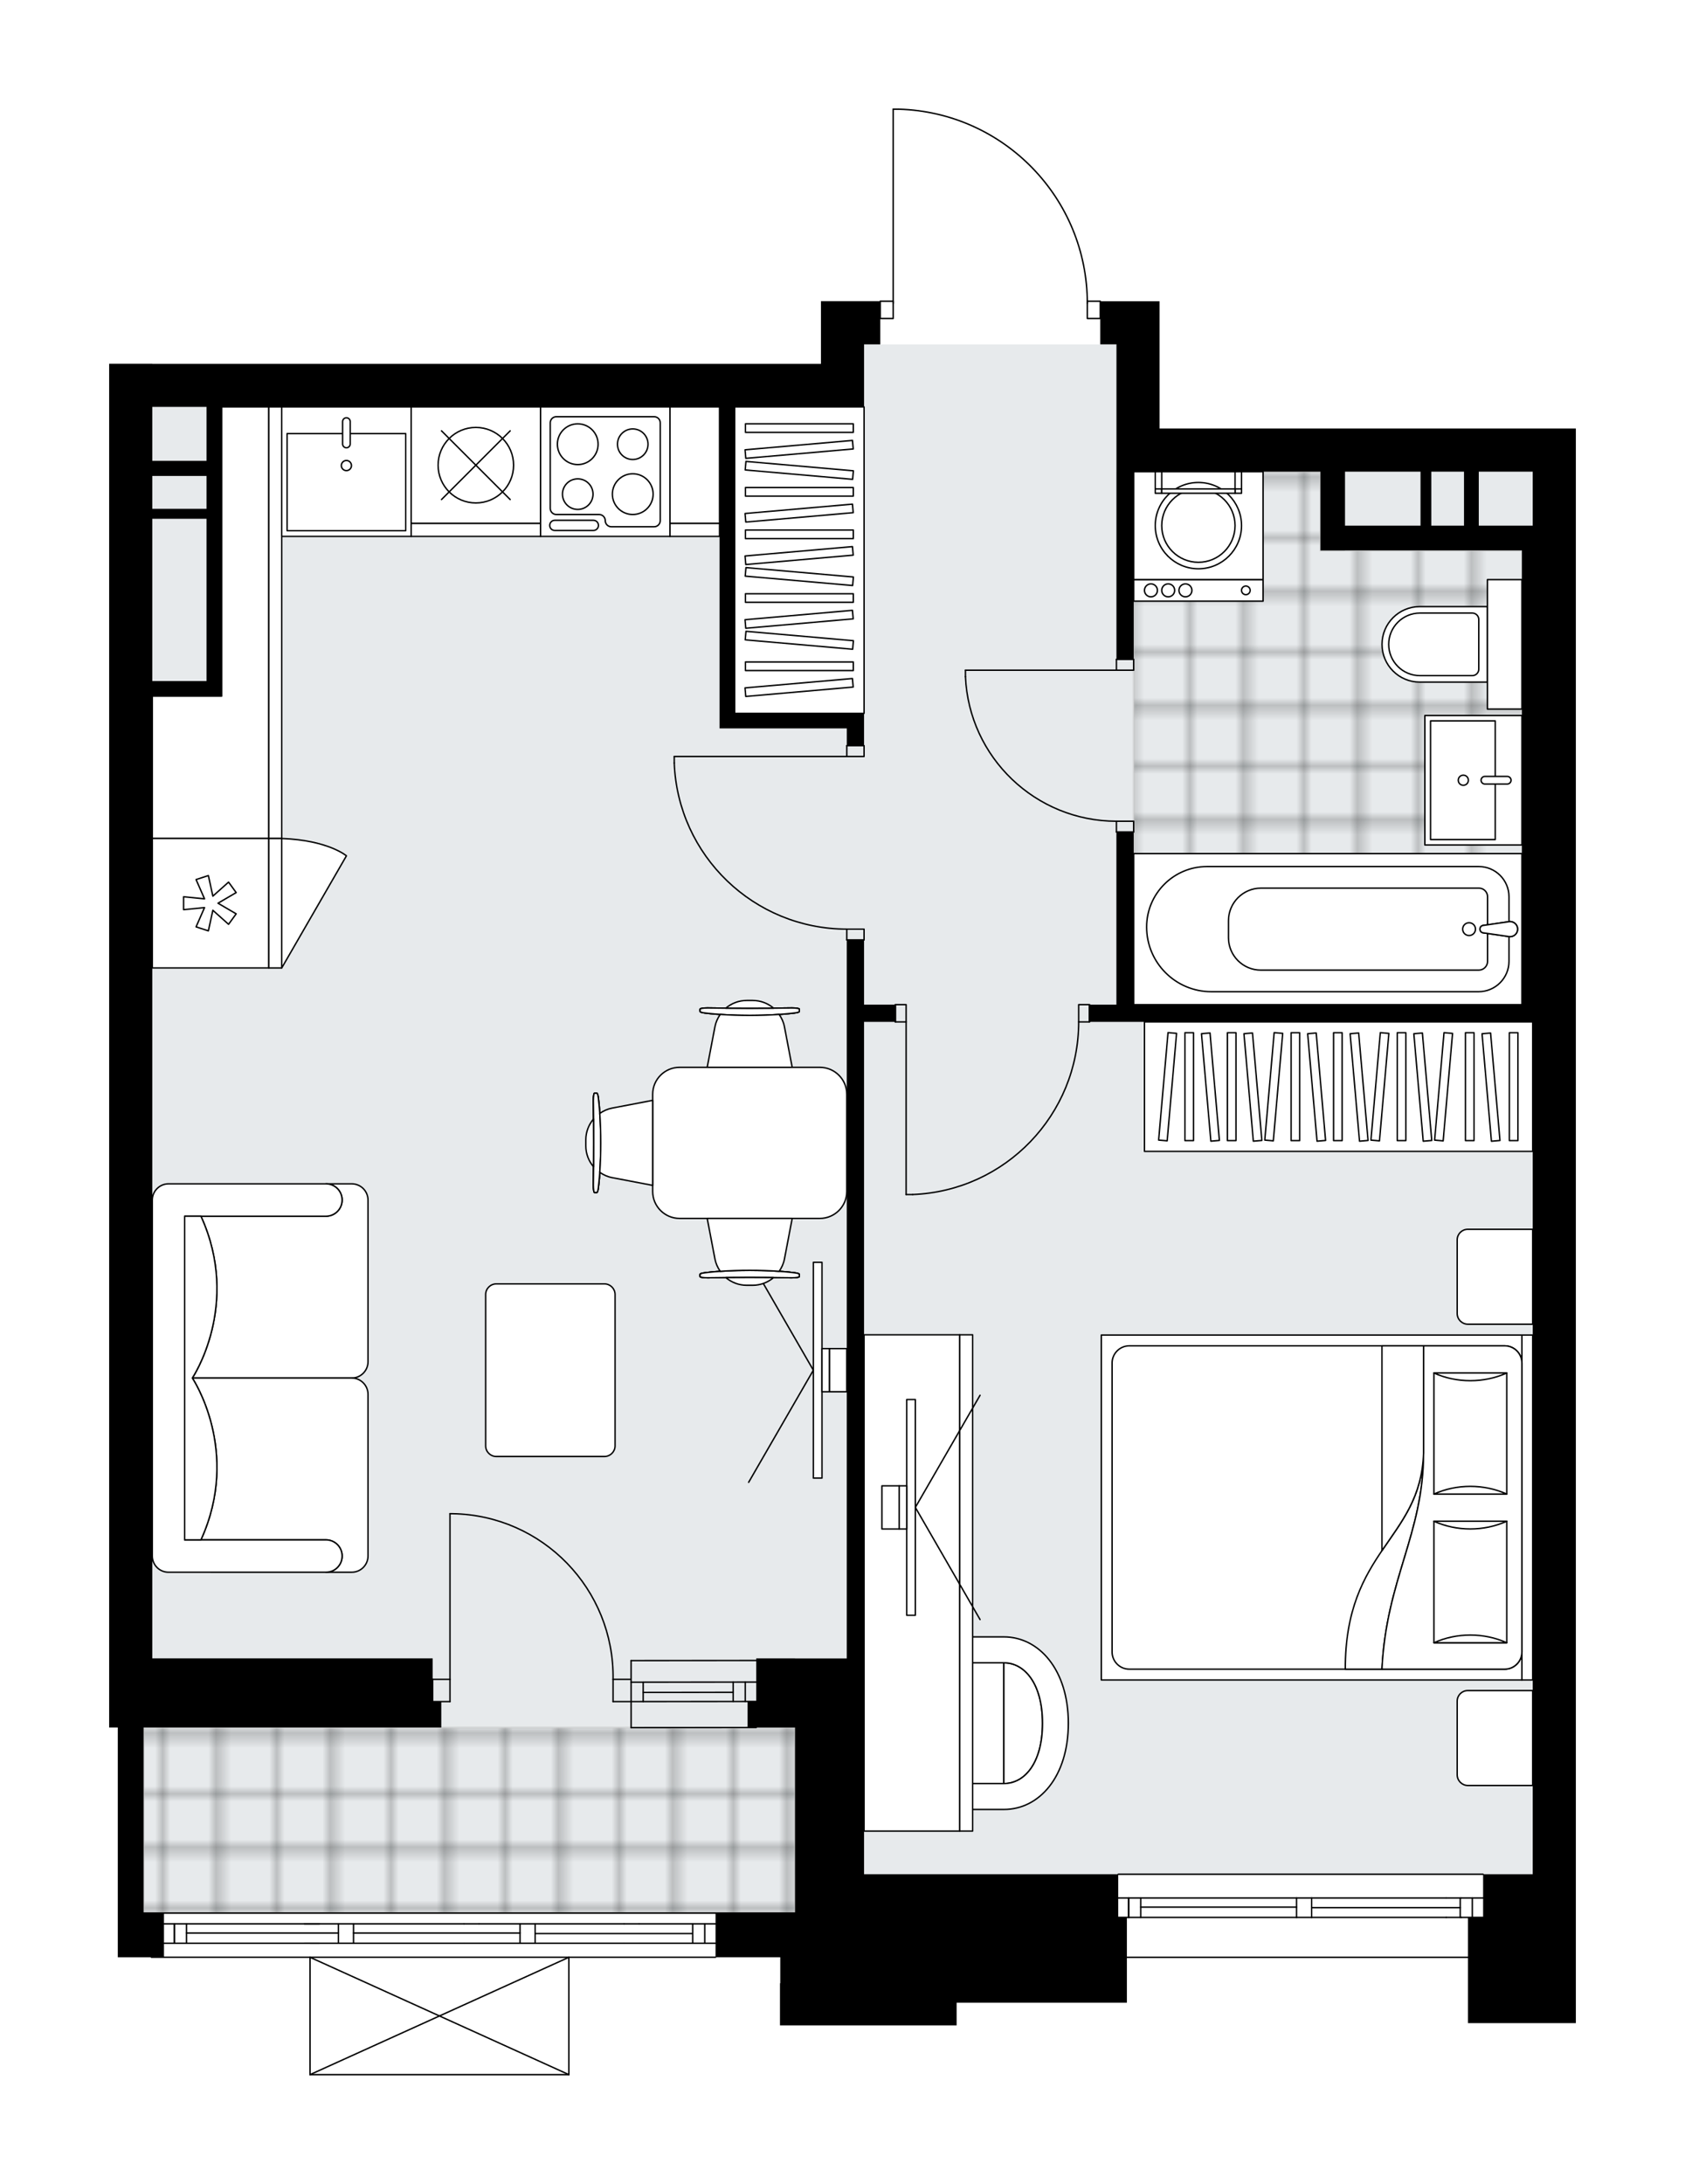 <svg xmlns="http://www.w3.org/2000/svg" xmlns:xlink="http://www.w3.org/1999/xlink" height="2000px" id="Layer_1" style="enable-background:new 0 0 1543.81 2000;" version="1.1" viewBox="0 0 1543.81 2000" width="1543.81px" x="0px" y="0px" xml:space="preserve">
<style type="text/css">
	.st0{fill:none;}
	.st1{opacity:0.5;fill:none;stroke:#121617;stroke-width:0.4;stroke-miterlimit:10;}
	.st2{fill:#FFFFFF;}
	.st3{fill:#E7EAEC;}
	
		.st4{fill:url(#SVGID_1_);stroke:#C8C8C8;stroke-width:2;stroke-linecap:round;stroke-linejoin:round;stroke-miterlimit:10;stroke-opacity:0.5;}
	
		.st5{fill:url(#SVGID_00000088123592877591135470000011998971844183202745_);stroke:#C8C8C8;stroke-width:2;stroke-linecap:round;stroke-linejoin:round;stroke-miterlimit:10;stroke-opacity:0.5;}
	.st6{fill:none;stroke:#000000;stroke-width:1.3;stroke-linecap:round;stroke-linejoin:round;stroke-miterlimit:10;}
	.st7{fill:#FFFFFF;stroke:#000000;stroke-width:1.3;stroke-linecap:round;stroke-linejoin:round;stroke-miterlimit:10;}
	.st8{font-family: 'Arial-BoldMT','Arial'; font-weight:bold;}
	.st9{font-size:104.571px;}
	.st10{font-size:87.142px;}
	.st11{font-family: 'ArialMT','Arial';}
	.st12{font-size:40px;}
</style>
<pattern height="14.57" id="New_Pattern_Swatch_3" patternUnits="userSpaceOnUse" style="overflow:visible;" viewBox="7.49 -22.06 14.57 14.57" width="14.57" x="-2322.37" y="-765.24">
	<g>
		<rect class="st0" height="14.57" width="14.57" x="7.49" y="-22.06" />
		<g>
			<rect class="st1" height="7.29" width="7.29" x="14.77" y="-7.49" />
		</g>
		<g>
			<rect class="st1" height="7.29" width="7.29" x="0.2" y="-7.49" />
		</g>
		<g>
			<rect class="st1" height="7.29" width="7.29" x="22.06" y="-14.77" />
		</g>
		<g>
			<rect class="st1" height="7.29" width="7.29" x="7.49" y="-14.77" />
			<rect class="st1" height="7.29" width="7.29" x="14.77" y="-22.06" />
		</g>
		<g>
			<rect class="st1" height="7.29" width="7.29" x="0.2" y="-22.06" />
		</g>
		<g>
			<rect class="st1" height="7.29" width="7.29" x="22.06" y="-29.35" />
		</g>
		<g>
			<rect class="st1" height="7.29" width="7.29" x="7.49" y="-29.35" />
		</g>
	</g>
</pattern>
<path class="st2" d="M1443.81,392.44v1126.42v63.29V1716v0.45  v39.53v23.95v72.88h-98.86v-59.61h-312.49v40.94H876.48v20.73H714.62v-38.57h0.26v-23.82h-58.65c0,0.36-0.29,0.65-0.65,0.65H521.85  V1900c0,0,0,0.01,0,0.01c0,0.04-0.01,0.07-0.02,0.11c-0.01,0.05-0.01,0.1-0.03,0.15c0,0,0,0,0,0.01c0,0.01-0.01,0.01-0.01,0.01  c-0.05,0.1-0.12,0.17-0.2,0.23c-0.02,0.02-0.04,0.03-0.06,0.04c-0.09,0.05-0.2,0.09-0.31,0.09H284.07c-0.12,0-0.22-0.04-0.31-0.09  c-0.02-0.01-0.04-0.03-0.06-0.04c-0.08-0.06-0.16-0.14-0.2-0.23c0-0.01-0.01-0.01-0.01-0.01c0,0,0,0,0-0.01  c-0.02-0.04-0.02-0.1-0.03-0.15c-0.01-0.04-0.02-0.07-0.02-0.11c0,0,0-0.01,0-0.01v-106.86H138.7c-0.36,0-0.65-0.29-0.65-0.65  h-30.13v-12.81v-27.69v-169.91H100v-23.76v-39.53V333.14h39.56v0.06h612.59v-57.37h39.53h14.17c0.01-0.35,0.29-0.63,0.65-0.63h11.21  l0-175.21c0-0.36,0.29-0.65,0.65-0.65h5.18c0.01,0,0.01,0,0.02,0c46.68,1.38,90.31,20.6,122.85,54.11  c31.92,32.88,49.76,76.02,50.42,121.75h11.24c0.17,0,0.34,0.07,0.46,0.19c0.12,0.12,0.19,0.29,0.19,0.46v0.04h14.18h39.5v116.54  h341.85h0.03H1443.81z" id="background" />
<g id="floor">
	<polygon class="st3" points="1404.28,432.04 1022.87,432.04 1022.87,315.44 791.68,315.44 791.68,372.73 139.55,372.73    139.55,1518.83 131.62,1518.83 131.62,1752.09 728.41,1752.09 728.41,1716.53 810.46,1716.53 966.41,1716.52 1404.25,1716.52    1403.89,1131.61 1404.28,1131.61  " />
	<pattern id="SVGID_1_" patternTransform="matrix(6.971 0 0 6.971 30925.006 35053.219)" xlink:href="#New_Pattern_Swatch_3">
	</pattern>
	<rect class="st4" height="169.94" width="596.79" x="131.62" y="1582.15" />
	
		<pattern id="SVGID_00000058565189171260177010000006425254434138143909_" patternTransform="matrix(6.971 0 0 6.971 30925.006 35053.219)" xlink:href="#New_Pattern_Swatch_3">
	</pattern>
	
		<polygon points="   1209.78,504.14 1209.78,432.04 1038.69,432.04 1038.69,920.14 1187.4,920.14 1187.4,920.14 1394.4,920.14 1394.4,504.14  " style="fill:url(#SVGID_00000058565189171260177010000006425254434138143909_);stroke:#C8C8C8;stroke-width:2;stroke-linecap:round;stroke-linejoin:round;stroke-miterlimit:10;stroke-opacity:0.5;" />
	<g id="LINE_00000111870352456345914040000015384444932246335407_">
		<line class="st6" x1="578.23" x2="692.82" y1="1540.58" y2="1540.47" />
	</g>
	<g id="LINE_00000125596838062145278910000001294376169659829939_">
		<line class="st6" x1="578.23" x2="692.82" y1="1558.36" y2="1558.26" />
	</g>
	<g id="LINE_00000075157427158416757310000005954990573056172207_">
		<line class="st6" x1="589.29" x2="671.73" y1="1549.96" y2="1549.85" />
	</g>
	<g id="LINE_00000126288843232035281290000013977768436451412410_">
		<line class="st6" x1="682.8" x2="682.8" y1="1540.47" y2="1558.26" />
	</g>
	<g id="LINE_00000165950715779884668140000002612812078330341045_">
		<line class="st6" x1="589.29" x2="589.29" y1="1540.58" y2="1558.36" />
	</g>
	<g id="LINE_00000026122809801721167060000011729310549779740324_">
		<line class="st6" x1="578.23" x2="692.82" y1="1520.82" y2="1520.71" />
	</g>
	<g id="LINE_00000066493102458333731570000009736381800227893129_">
		<line class="st6" x1="692.84" x2="578.25" y1="1582.1" y2="1582.2" />
	</g>
	<g id="LINE_00000045619823140223555390000008270437808811404690_">
		<line class="st6" x1="671.73" x2="671.73" y1="1540.46" y2="1558.25" />
	</g>
	<g id="LINE_00000183227964787910385210000001359433606615853970_">
		<line class="st6" x1="578.23" x2="578.25" y1="1520.82" y2="1582.2" />
	</g>
	<g id="LINE_00000011025746652410412180000010474664121456749212_">
		<line class="st6" x1="1024.55" x2="1358.83" y1="1716.47" y2="1716.47" />
	</g>
	<g id="LINE_00000155839881859014098500000012863317328262018968_">
		<line class="st6" x1="1034.08" x2="1034.08" y1="1738.21" y2="1756" />
	</g>
	<g id="LINE_00000047049780198189684010000004062520933286244514_">
		<line class="st6" x1="1348.95" x2="1348.95" y1="1738.21" y2="1756" />
	</g>
	<g id="LINE_00000120557852146983029900000011865650867557284003_">
		<line class="st6" x1="1187.89" x2="1045.15" y1="1746.61" y2="1746.61" />
	</g>
	<g id="LINE_00000174602087447044510900000005989988388936955557_">
		<line class="st6" x1="1337.88" x2="1337.88" y1="1756" y2="1738.21" />
	</g>
	<g id="LINE_00000167367549726453533060000004667924605860912057_">
		<line class="st6" x1="1034.08" x2="1034.08" y1="1738.21" y2="1756" />
	</g>
	<g id="LINE_00000034781091980504564430000001565543964512606849_">
		<line class="st6" x1="1045.15" x2="1045.15" y1="1756" y2="1738.21" />
	</g>
	<g id="LINE_00000064323799522205597420000000632944498880669864_">
		<line class="st6" x1="1201.72" x2="1201.72" y1="1738.21" y2="1756" />
	</g>
	<g id="LINE_00000145764673365788818010000000847294763151744690_">
		<line class="st6" x1="1201.72" x2="1187.89" y1="1756" y2="1756" />
	</g>
	<g id="LINE_00000052062968444228301760000009095211774923545988_">
		<line class="st6" x1="1187.89" x2="1187.89" y1="1756" y2="1738.21" />
	</g>
	<g id="LINE_00000151522401189846454970000010285018466303361411_">
		<line class="st6" x1="1187.89" x2="1201.72" y1="1738.21" y2="1738.21" />
	</g>
	<g id="LINE_00000109742195866654680240000011432653826629577899_">
		<line class="st6" x1="1358.83" x2="1024.55" y1="1792.55" y2="1792.55" />
	</g>
	<g id="LINE_00000071547984907966983990000000006735467059275670_">
		<line class="st6" x1="1338.87" x2="1325.04" y1="1756" y2="1756" />
	</g>
	<g id="LINE_00000183222862885506867080000010297916526983509675_">
		<line class="st6" x1="1325.04" x2="1338.87" y1="1738.21" y2="1738.21" />
	</g>
	<g id="LINE_00000154400099890192122590000018185746380808860094_">
		<line class="st6" x1="1337.88" x2="1201.72" y1="1747.1" y2="1747.1" />
	</g>
	<g id="LWPOLYLINE_00000038381259780890699440000008387863747405994888_">
		<line class="st6" x1="1338.87" x2="1358.83" y1="1738.21" y2="1738.21" />
	</g>
	<g id="LWPOLYLINE_00000163758805057041377470000011950661761242998912_">
		<line class="st6" x1="1325.04" x2="1201.72" y1="1738.21" y2="1738.21" />
	</g>
	<g id="LWPOLYLINE_00000013182740987349023160000004818337485390471327_">
		<line class="st6" x1="1187.89" x2="1024.55" y1="1738.21" y2="1738.21" />
	</g>
	<g id="LWPOLYLINE_00000058571406713549110860000000118311937692489140_">
		<line class="st6" x1="1338.87" x2="1358.83" y1="1756" y2="1756" />
	</g>
	<g id="LWPOLYLINE_00000130635340071529455530000014555064039582836393_">
		<line class="st6" x1="1325.04" x2="1201.72" y1="1756" y2="1756" />
	</g>
	<g id="LWPOLYLINE_00000010292124036215432830000006803125776395235203_">
		<line class="st6" x1="1187.89" x2="1024.55" y1="1756" y2="1756" />
	</g>
	<g id="LINE_00000134964896845845301950000001474643858370109616_">
		<line class="st6" x1="131.62" x2="728.42" y1="1752.03" y2="1752.03" />
	</g>
	<g id="LINE_00000081635876771577507970000017653023061602414264_">
		<line class="st6" x1="159.79" x2="159.79" y1="1761.91" y2="1779.7" />
	</g>
	<g id="LINE_00000149354760125836317590000012555976753963805606_">
		<line class="st6" x1="645.7" x2="645.7" y1="1761.91" y2="1779.7" />
	</g>
	<g id="LINE_00000021806151684975557550000008003893406017511860_">
		<line class="st6" x1="476.45" x2="323.9" y1="1770.31" y2="1770.31" />
	</g>
	<g id="LINE_00000116228468613839382260000004786896469590571681_">
		<line class="st6" x1="634.64" x2="634.64" y1="1779.7" y2="1761.91" />
	</g>
	<g id="LINE_00000183929438963742711140000004805626576361324697_">
		<line class="st6" x1="159.79" x2="159.79" y1="1761.91" y2="1779.7" />
	</g>
	<g id="LINE_00000097458967712165724130000007561561856175791006_">
		<line class="st6" x1="170.86" x2="170.86" y1="1779.7" y2="1761.91" />
	</g>
	<g id="LINE_00000054987391667998842730000009959524965868424080_">
		<line class="st6" x1="490.28" x2="490.28" y1="1761.91" y2="1779.7" />
	</g>
	<g id="LINE_00000116916536727425894620000015804211893019671182_">
		<line class="st6" x1="438.91" x2="425.08" y1="1779.7" y2="1779.7" />
	</g>
	<g id="LINE_00000176755798002936204020000002265036099115820713_">
		<line class="st6" x1="476.45" x2="476.45" y1="1779.7" y2="1761.91" />
	</g>
	<g id="LINE_00000013160785352339738600000000656785811237274004_">
		<line class="st6" x1="425.08" x2="438.91" y1="1761.91" y2="1761.91" />
	</g>
	<g id="LINE_00000065782385571760333070000000781374659949833912_">
		<line class="st6" x1="655.58" x2="150.26" y1="1779.69" y2="1779.69" />
	</g>
	<g id="LINE_00000085938827308142445880000016282943053486107327_">
		<line class="st6" x1="585.64" x2="571.81" y1="1779.7" y2="1779.7" />
	</g>
	<g id="LINE_00000096782327358590229300000004661642898290243263_">
		<line class="st6" x1="571.81" x2="585.64" y1="1761.91" y2="1761.91" />
	</g>
	<g id="LINE_00000094600856616738944680000018165450105567781820_">
		<line class="st6" x1="633.85" x2="490.28" y1="1770.8" y2="1770.8" />
	</g>
	<g id="LWPOLYLINE_00000100363680936903701950000008091151111919461250_">
		<line class="st6" x1="585.64" x2="655.58" y1="1761.91" y2="1761.91" />
	</g>
	<g id="LWPOLYLINE_00000078027990649436925300000013594120385183306132_">
		<line class="st6" x1="571.81" x2="438.91" y1="1761.91" y2="1761.91" />
	</g>
	<g id="LWPOLYLINE_00000109027838486972016930000012860729247365853572_">
		<line class="st6" x1="425.08" x2="150.26" y1="1761.91" y2="1761.91" />
	</g>
	<g id="LWPOLYLINE_00000115476274799170613110000013784397141272720787_">
		<line class="st6" x1="585.64" x2="655.58" y1="1779.7" y2="1779.7" />
	</g>
	<g id="LWPOLYLINE_00000119096233904022976310000012627460968604807587_">
		<line class="st6" x1="571.81" x2="438.91" y1="1779.7" y2="1779.7" />
	</g>
	<g id="LWPOLYLINE_00000033363849701453392470000002387962128452356029_">
		<line class="st6" x1="655.58" x2="138.7" y1="1792.49" y2="1792.49" />
	</g>
	<g id="LWPOLYLINE_00000171713359979928327230000007618623157503601555_">
		<line class="st6" x1="425.08" x2="150.26" y1="1779.7" y2="1779.7" />
	</g>
	<g id="LINE_00000115512915140530455550000001254894081945776034_">
		<line class="st6" x1="323.91" x2="323.9" y1="1761.91" y2="1779.7" />
	</g>
	<g id="LINE_00000159469033077469498550000013806759859907555006_">
		<line class="st6" x1="292.71" x2="278.88" y1="1779.7" y2="1779.69" />
	</g>
	<g id="LINE_00000013906591326072408590000017927216331732107918_">
		<line class="st6" x1="310.07" x2="310.07" y1="1779.69" y2="1761.91" />
	</g>
	<g id="LINE_00000062160689720326783180000008018532689030633901_">
		<line class="st6" x1="278.88" x2="292.71" y1="1761.91" y2="1761.91" />
	</g>
	<g id="LINE_00000173133838632406600630000001372651224302241970_">
		<line class="st6" x1="310.07" x2="170.86" y1="1770.31" y2="1770.31" />
	</g>
	<g id="LWPOLYLINE_00000022559142127233762600000013414557104105004971_">
		<rect class="st6" height="15.81" width="11.86" x="996.21" y="275.86" />
	</g>
	<g id="LWPOLYLINE_00000108994215456615524280000011164697673540544679_">
		<rect class="st6" height="15.81" width="11.86" x="806.5" y="275.86" />
	</g>
	<g id="LWPOLYLINE_00000092444028030967543940000005014580866245978540_">
		<path class="st6" d="M823.54,100c96.18,2.85,172.67,81.64,172.67,177.86" />
	</g>
	<g id="LINE_00000123426308129533433710000003523543399266085306_">
		<line class="st6" x1="818.36" x2="818.36" y1="277.85" y2="100" />
	</g>
	<g id="LINE_00000075866307545148907840000016777229602248518042_">
		<line class="st6" x1="818.36" x2="823.54" y1="100" y2="100" />
	</g>
	<g id="LWPOLYLINE_00000078029133848347842750000008422835374244241324_">
		<rect class="st6" height="9.88" width="15.81" x="1022.88" y="603.9" />
	</g>
	<g id="LWPOLYLINE_00000121275412093390955750000003820167425972455354_">
		<rect class="st6" height="9.88" width="15.81" x="1022.88" y="752.11" />
	</g>
	<g id="LINE_00000023246941123133587330000008583400284912451200_">
		<line class="st6" x1="1022.88" x2="1038.69" y1="603.9" y2="603.9" />
	</g>
	<g id="LINE_00000131325882880745272720000010278168263056046477_">
		<line class="st6" x1="1022.88" x2="1038.69" y1="761.99" y2="761.99" />
	</g>
	<g id="LINE_00000176042394200845686040000015554559954271232933_">
		<line class="st6" x1="1022.88" x2="884.55" y1="613.78" y2="613.78" />
	</g>
	<g id="ARC_00000155116717438643111670000013865238320521096594_">
		<path class="st6" d="M1022.88,752.11c-74.09-0.05-135.04-58.38-138.33-132.4" />
	</g>
	<g id="LINE_00000102538029393116455710000017618275782375394722_">
		<line class="st6" x1="884.55" x2="884.55" y1="613.78" y2="619.71" />
	</g>
	<g id="LWPOLYLINE_00000061443686139544263100000014101358676555136653_">
		<rect class="st6" height="15.81" width="9.88" x="820.32" y="920.08" />
	</g>
	<g id="LWPOLYLINE_00000089575046908387453010000000599581653229097641_">
		<rect class="st6" height="15.81" width="9.88" x="988.29" y="920.08" />
	</g>
	<g id="LINE_00000168797988272880064580000003778702547817658784_">
		<line class="st6" x1="820.32" x2="820.32" y1="935.89" y2="920.08" />
	</g>
	<g id="LINE_00000015341458594170596130000004411823109019947144_">
		<line class="st6" x1="998.17" x2="998.17" y1="935.89" y2="920.08" />
	</g>
	<g id="LINE_00000030460046794581613760000002979413139218101675_">
		<line class="st6" x1="830.2" x2="830.2" y1="935.89" y2="1093.98" />
	</g>
	<g id="LINE_00000045579241011057490280000003079561960432833434_">
		<line class="st6" x1="836.12" x2="830.2" y1="1093.98" y2="1093.98" />
	</g>
	<g id="ARC_00000055679293839717420840000001319067047526966205_">
		<path class="st6" d="M988.29,935.89c-0.05,85.01-67.22,154.8-152.17,158.09" />
	</g>
	<g id="LWPOLYLINE_00000070095247433109253770000015007990994889170581_">
		<rect class="st6" height="9.88" width="15.81" x="775.85" y="682.95" />
	</g>
	<g id="LWPOLYLINE_00000099656329853888428930000015262013880808889520_">
		<rect class="st6" height="9.88" width="15.81" x="775.84" y="850.92" />
	</g>
	<g id="LINE_00000165195723777335854680000018140241264311668652_">
		<line class="st6" x1="775.85" x2="791.66" y1="682.95" y2="682.95" />
	</g>
	<g id="LINE_00000059311178077483065010000015955088223300325016_">
		<line class="st6" x1="775.84" x2="791.65" y1="860.8" y2="860.8" />
	</g>
	<g id="LINE_00000083086132086624395310000017849882215728184990_">
		<line class="st6" x1="775.85" x2="617.76" y1="692.83" y2="692.83" />
	</g>
	<g id="LINE_00000020384420755132019590000004922823531007894933_">
		<line class="st6" x1="617.76" x2="617.76" y1="698.75" y2="692.83" />
	</g>
	<g id="ARC_00000074443216691113898580000013334777080037650572_">
		<path class="st6" d="M775.84,850.92c-85.01-0.05-154.8-67.22-158.09-152.17" />
	</g>
	<g id="ARC_00000106860650133663750170000009988523410984250021_">
		<path class="st6" d="M561.7,1537.98c1.23-82.54-64.67-150.45-147.21-151.68c-0.74-0.01-1.48-0.02-2.22-0.02" />
	</g>
	<g id="LINE_00000098194464094849938750000007664442750747756426_">
		<line class="st6" x1="412.27" x2="412.27" y1="1537.98" y2="1386.29" />
	</g>
	<g id="LINE_00000126289888895131165440000006721756811547192982_">
		<line class="st6" x1="577.55" x2="561.7" y1="1537.98" y2="1537.98" />
	</g>
	<g id="LINE_00000068636934146983476220000017412546384443288971_">
		<line class="st6" x1="561.7" x2="561.7" y1="1537.98" y2="1558.36" />
	</g>
	<g id="LINE_00000052075452087577218340000011131349907015801750_">
		<line class="st6" x1="561.7" x2="577.55" y1="1558.36" y2="1558.36" />
	</g>
	<g id="LINE_00000123413199526341643470000014284137936381072770_">
		<line class="st6" x1="396.42" x2="412.27" y1="1558.36" y2="1558.36" />
	</g>
	<g id="LINE_00000146460757360387400530000012756019067760751752_">
		<line class="st6" x1="412.27" x2="412.27" y1="1558.36" y2="1537.98" />
	</g>
	<g id="LINE_00000168081322950984541720000000698934588804041880_">
		<line class="st6" x1="412.27" x2="396.42" y1="1537.98" y2="1537.98" />
	</g>
	<g id="LINE_00000047030430423863743890000000148946354468759695_">
		<line class="st6" x1="396.42" x2="396.42" y1="1558.36" y2="1537.98" />
	</g>
	<g id="LINE_00000050638475999091411210000004496448139821283723_">
		<line class="st6" x1="521.2" x2="284.07" y1="1900" y2="1900" />
	</g>
	<g id="LINE_00000151517223304163509690000007571565296916010161_">
		<line class="st6" x1="284.07" x2="284.07" y1="1900" y2="1792.54" />
	</g>
	<g id="LINE_00000159431275715877939890000013319047299930122155_">
		<line class="st6" x1="521.2" x2="521.2" y1="1792.54" y2="1900" />
	</g>
	<g id="LWPOLYLINE_00000037666573443612301590000008331361552609550727_">
		<line class="st6" x1="284.07" x2="521.2" y1="1792.54" y2="1900" />
	</g>
	<g id="LWPOLYLINE_00000031913156393774391840000001147648899377470910_">
		<line class="st6" x1="521.2" x2="284.07" y1="1792.54" y2="1900" />
	</g>
	<polygon points="1024.54,1755.98 1024.54,1716.45 791.66,1716.45 791.66,1518.85 791.66,935.85 820.31,935.85 820.31,920.07    791.66,920.07 791.66,860.77 775.82,860.77 775.82,1518.85 728.4,1518.85 728.4,1518.79 692.84,1518.79 692.84,1558.26    684.94,1558.26 684.94,1582.14 692.84,1582.14 728.4,1582.14 728.4,1716.45 728.4,1752.12 655.58,1752.12 655.58,1792.49    714.88,1792.49 714.88,1816.31 714.62,1816.31 714.62,1854.88 876.48,1854.88 876.48,1834.15 1032.46,1834.15 1032.46,1755.98  " />
	<path d="M396.43,1518.79H139.56V637.55h63.52v-6.89V372.67h456.2V667.1h13.81h102.76v15.84h15.81V667.1v-13.78H673.09V372.67h79.06   h39.53v-57.3h14.81v-39.53h-14.81h-39.53v57.37H139.56v-0.06H100v1185.65v39.53v23.76h7.92v169.91v27.69v12.81h42.33v-40.5h-18.64   v-169.91h272.7v-23.76h-7.89V1518.79z M139.56,372.67h49.67v49.38h-49.67V372.67z M139.56,435.9h49.67v30.07h-49.67V435.9z    M139.56,475.11h49.67v148.6h-49.67V475.11z" />
	<path d="M1404.25,392.44H1062.4V275.9h-39.5h-14.84v39.47h14.84v77.07v39.53v171.91h15.81V431.97h171.07v72.18h22.53v-0.06h103.79   h58.3v415.99h-355.7V762.01h-15.84v158.07h-24.69v15.77h406.08v583.01v63.29v134.31h-45.42v39.53h-13.88v96.84h98.86v-72.88v-23.95   v-39.53V1716v-133.86v-63.29V392.44h-39.53H1404.25z M1301.49,481.42h-69.18v-49.45h69.18V481.42z M1341.34,481.42h-5.25h-24.72   v-49.45h29.97V481.42z M1404.25,481.42h-49.38v-49.45h49.38V481.42z" />
</g>
<g id="mebel">
	<g>
		<rect class="st7" height="106.71" width="45.44" x="613.82" y="372.67" />
		<rect class="st7" height="11.86" width="45.44" x="613.82" y="479.38" />
	</g>
	<g>
		<polygon class="st7" points="246.26,767.9 246.26,372.68 203.08,372.68 203.08,637.55 139.55,637.55 139.55,767.9   " />
		
			<rect class="st7" height="11.86" transform="matrix(1.401441e-11 -1 1 1.401441e-11 -318.097 822.484)" width="395.22" x="54.58" y="564.36" />
	</g>
	<g>
		<g>
			<g id="LINE_00000065789845373202468030000012383818095438506411_">
				<line class="st7" x1="745.2" x2="685.91" y1="1254.86" y2="1357.55" />
			</g>
			<g id="LINE_00000087410451996489518350000008246980009758943166_">
				<line class="st7" x1="745.2" x2="685.91" y1="1254.86" y2="1152.18" />
			</g>
		</g>
		<rect class="st7" height="197.61" width="7.9" x="745.2" y="1156.06" />
		
			<rect class="st7" height="39.52" transform="matrix(-1 -1.224647e-16 1.224647e-16 -1 1513.119 2509.729)" width="6.92" x="753.1" y="1235.1" />
		<rect class="st7" height="39.52" width="15.81" x="760.02" y="1235.1" />
	</g>
	<g>
		<g>
			<g>
				<path class="st7" d="M820.83,1618.66v-81.07c0-8.16,6.62-14.78,14.78-14.78h84.13v110.62h-84.13      C827.45,1633.43,820.83,1626.82,820.83,1618.66z" />
				<path class="st7" d="M919.74,1522.81c19.19,0,35.42,19.32,35.42,55.33s-16.02,55.29-35.42,55.29V1522.81z" />
				<path class="st7" d="M919.74,1657.15c32.36,0,59.08-29.89,59.08-79s-27.06-79.05-59.08-79.05h-84.09v23.71h84.09      c19.19,0,35.42,19.32,35.42,55.33s-16.02,55.29-35.42,55.29h-84.09v23.71H919.74z" />
			</g>
		</g>
		<g>
			
				<rect class="st7" height="87.63" transform="matrix(-2.890778e-10 -1 1 -2.890778e-10 -614.214 2285.151)" width="454.51" x="608.21" y="1405.86" />
			
				<rect class="st7" height="11.86" transform="matrix(-1.891060e-10 -1 1 -1.891060e-10 -564.468 2334.896)" width="454.51" x="657.96" y="1443.75" />
		</g>
		<g>
			<g>
				<g id="LINE_00000110468609012650071160000008576464362285003199_">
					<line class="st7" x1="838.64" x2="897.93" y1="1380.52" y2="1483.21" />
				</g>
				<g id="LINE_00000107572845320715660860000013254029527738429365_">
					<line class="st7" x1="838.64" x2="897.93" y1="1380.52" y2="1277.84" />
				</g>
			</g>
			
				<rect class="st7" height="197.61" transform="matrix(-1 3.125019e-10 -3.125019e-10 -1 1669.385 2761.045)" width="7.9" x="830.74" y="1281.72" />
			<rect class="st7" height="39.52" width="6.92" x="823.82" y="1360.76" />
			
				<rect class="st7" height="39.52" transform="matrix(-1 1.947961e-10 -1.947961e-10 -1 1631.839 2761.045)" width="15.81" x="808.01" y="1360.76" />
		</g>
	</g>
	<g>
		
			<rect class="st7" height="355.7" transform="matrix(1.449752e-10 -1 1 1.449752e-10 231.23 2221.6)" width="118.57" x="1167.13" y="817.33" />
		<g>
			
				<rect class="st7" height="7.85" transform="matrix(1.369305e-10 -1 1 1.369305e-10 94.394 2084.764)" width="98.81" x="1040.18" y="991.26" />
			
				<rect class="st7" height="7.85" transform="matrix(1.305605e-10 -1 1 1.305605e-10 133.302 2123.672)" width="98.81" x="1079.08" y="991.26" />
			
				<rect class="st7" height="7.85" transform="matrix(1.369483e-10 -1 1 1.369483e-10 191.663 2182.033)" width="98.81" x="1137.44" y="991.26" />
			
				<rect class="st7" height="7.85" transform="matrix(1.367458e-10 -1 1 1.367458e-10 230.571 2220.94)" width="98.81" x="1176.35" y="991.26" />
			
				<rect class="st7" height="7.85" transform="matrix(1.369305e-10 -1 1 1.369305e-10 288.932 2279.302)" width="98.81" x="1234.71" y="991.26" />
			
				<rect class="st7" height="7.85" transform="matrix(0.087 -0.996 0.996 0.087 -14.54 1974.502)" width="98.81" x="1020.72" y="991.26" />
			
				<rect class="st7" height="7.85" transform="matrix(0.087 -0.996 0.996 0.087 74.251 2071.401)" width="98.81" x="1117.99" y="991.26" />
			
				<rect class="st7" height="7.85" transform="matrix(0.087 -0.996 0.996 0.087 163.043 2168.299)" width="98.81" x="1215.26" y="991.26" />
			
				<rect class="st7" height="7.85" transform="matrix(-0.087 -0.996 0.996 -0.087 214.294 2186.734)" width="98.81" x="1059.63" y="991.26" />
			
				<rect class="st7" height="7.85" transform="matrix(-0.087 -0.996 0.996 -0.087 256.592 2225.493)" width="98.81" x="1098.54" y="991.26" />
			
				<rect class="st7" height="7.85" transform="matrix(-0.087 -0.996 0.996 -0.087 320.04 2283.632)" width="98.81" x="1156.9" y="991.26" />
			
				<rect class="st7" height="7.85" transform="matrix(-0.087 -0.996 0.996 -0.087 362.339 2322.392)" width="98.81" x="1195.81" y="991.26" />
			
				<rect class="st7" height="7.85" transform="matrix(0.087 -0.996 0.996 0.087 216.317 2226.439)" width="98.81" x="1273.62" y="991.26" />
			
				<rect class="st7" height="7.85" transform="matrix(-0.087 -0.996 0.996 -0.087 425.786 2380.531)" width="98.81" x="1254.17" y="991.26" />
			
				<rect class="st7" height="7.85" transform="matrix(1.366356e-10 -1 1 1.366356e-10 351.408 2341.778)" width="98.81" x="1297.19" y="991.26" />
			
				<rect class="st7" height="7.85" transform="matrix(1.366356e-10 -1 1 1.366356e-10 391.626 2381.996)" width="98.81" x="1337.41" y="991.26" />
			
				<rect class="st7" height="7.85" transform="matrix(-0.087 -0.996 0.996 -0.087 493.708 2442.769)" width="98.81" x="1316.64" y="991.26" />
		</g>
	</g>
	<g>
		<rect class="st7" height="280.62" width="118.57" x="673.1" y="372.68" />
		<g>
			<rect class="st7" height="7.85" width="98.81" x="682.98" y="388.14" />
			<rect class="st7" height="7.85" width="98.81" x="682.98" y="446.5" />
			<rect class="st7" height="7.85" width="98.81" x="682.98" y="485.41" />
			<rect class="st7" height="7.85" width="98.81" x="682.98" y="543.77" />
			
				<rect class="st7" height="7.85" transform="matrix(0.996 0.087 -0.087 0.996 40.349 -62.192)" width="98.81" x="682.98" y="427.05" />
			
				<rect class="st7" height="7.85" transform="matrix(0.996 0.087 -0.087 0.996 48.827 -61.822)" width="98.81" x="682.98" y="524.32" />
			
				<rect class="st7" height="7.85" transform="matrix(0.996 -0.087 0.087 0.996 -33.08 65.398)" width="98.81" x="682.98" y="407.6" />
			
				<rect class="st7" height="7.85" transform="matrix(0.996 -0.087 0.087 0.996 -38.166 65.62)" width="98.81" x="682.98" y="465.96" />
			
				<rect class="st7" height="7.85" transform="matrix(0.996 -0.087 0.087 0.996 -41.557 65.768)" width="98.81" x="682.98" y="504.87" />
			
				<rect class="st7" height="7.85" transform="matrix(0.996 0.087 -0.087 0.996 53.913 -61.599)" width="98.81" x="682.98" y="582.68" />
			
				<rect class="st7" height="7.85" transform="matrix(0.996 -0.087 0.087 0.996 -46.644 65.99)" width="98.81" x="682.98" y="563.23" />
			<rect class="st7" height="7.85" width="98.81" x="682.98" y="606.25" />
			
				<rect class="st7" height="7.85" transform="matrix(0.996 -0.087 0.087 0.996 -52.089 66.228)" width="98.81" x="682.98" y="625.7" />
		</g>
	</g>
	<g>
		<path class="st7" d="M1335.08,1135.52v67.37c0,5.46,4.42,9.88,9.88,9.88h59.28v-86.95h-59.47    C1339.42,1125.82,1335.08,1130.16,1335.08,1135.52z" />
		<path class="st7" d="M1335.08,1557.96v67.37c0,5.46,4.42,9.88,9.88,9.88h59.28v-86.95h-59.47    C1339.42,1548.27,1335.08,1552.61,1335.08,1557.96z" />
		<g>
			
				<rect class="st7" height="9.88" transform="matrix(-1.836970e-16 1 -1 -1.836970e-16 2779.916 -18.702)" width="315.91" x="1241.35" y="1375.67" />
			
				<rect class="st7" height="385.35" transform="matrix(-1.836970e-16 1 -1 -1.836970e-16 2582.302 178.912)" width="315.91" x="1043.74" y="1187.93" />
			<path class="st7" d="M1394.37,1248.34v264.53c0,8.73-7.08,15.81-15.81,15.81h-343.85c-8.73,0-15.81-7.08-15.81-15.81v-264.53     c0-8.73,7.08-15.81,15.81-15.81h343.85C1387.29,1232.53,1394.37,1239.61,1394.37,1248.34z" />
			<path class="st7" d="M1266.16,1528.68c4.04-82.63,38.09-123.58,38.12-197.97c-2.69,79.61-71.87,88.11-71.72,197.97     L1266.16,1528.68z" />
			<g>
				<path class="st7" d="M1266.16,1528.68c4.04-82.63,38.09-123.58,38.12-197.97l0-98.18h74.28c8.73,0,15.81,7.08,15.81,15.81      v264.53c0,8.73-7.08,15.81-15.81,15.81L1266.16,1528.68L1266.16,1528.68z" />
			</g>
			
				<rect class="st7" height="66.73" transform="matrix(-1.836970e-16 1 -1 -1.836970e-16 2660.002 -34.278)" width="110.86" x="1291.71" y="1279.5" />
			<path class="st7" d="M1313.78,1368.29c20.96-9.39,45.77-9.39,66.73,0H1313.78z" />
			<path class="st7" d="M1380.5,1257.43c-20.96,9.39-45.77,9.39-66.73,0L1380.5,1257.43z" />
			
				<rect class="st7" height="66.73" transform="matrix(-1.836970e-16 1 -1 -1.836970e-16 2795.976 101.696)" width="111.29" x="1291.5" y="1415.47" />
			<path class="st7" d="M1313.78,1504.48c20.96-9.42,45.77-9.42,66.73,0H1313.78z" />
			<path class="st7" d="M1380.5,1393.19c-20.96,9.42-45.77,9.42-66.73,0H1380.5z" />
			<g>
				<path class="st7" d="M1304.28,1330.71v-98.18h-38.12v187.59C1284.14,1393.54,1302.9,1371.41,1304.28,1330.71z" />
			</g>
		</g>
	</g>
	<g>
		<path class="st7" d="M298.63,1113.83L298.63,1113.83c8.19,0,14.82-6.64,14.82-14.82l0,0c0-8.19-6.64-14.82-14.82-14.82h0h23.66    c8.22,0,14.88,6.66,14.88,14.88v148.08c0,8.19-6.7,14.89-14.89,14.89l-146.07,0c0,0,44.96-66.84,7.88-148.21H298.63z" />
		<path class="st7" d="M298.63,1410.25L298.63,1410.25c8.19,0,14.82,6.64,14.82,14.82l0,0c0,8.19-6.64,14.82-14.82,14.82h0h23.66    c8.22,0,14.88-6.66,14.88-14.88v-148.08c0-8.19-6.7-14.89-14.89-14.89l-146.07,0c0,0,44.96,66.84,7.88,148.21H298.63z" />
		<path class="st7" d="M154.37,1084.19h144.26c8.19,0,14.82,6.64,14.82,14.82l0,0c0,8.19-6.64,14.82-14.82,14.82H169.2v296.42    h129.44c8.19,0,14.82,6.64,14.82,14.82l0,0c0,8.19-6.64,14.82-14.82,14.82H154.37c-8.19,0-14.82-6.64-14.82-14.82v-326.06    C139.55,1090.86,146.22,1084.19,154.37,1084.19z" />
		<path class="st7" d="M184.08,1410.25c37.08-81.37-7.88-148.21-7.88-148.21v-0.01c0,0,44.96-66.84,7.88-148.21H169.2v296.42    L184.08,1410.25z" />
	</g>
	<g>
		<path class="st7" d="M751.13,1115.86H622.68c-13.64,0-24.7-11.06-24.7-24.7v-88.98c0-13.64,11.06-24.7,24.7-24.7h128.45    c13.64,0,24.7,11.06,24.7,24.7v88.98C775.83,1104.8,764.77,1115.86,751.13,1115.86z" />
		<g>
			<g id="LINE_00000057839830775645949490000016428178060510736029_">
				<path class="st7" d="M727.96,927.7c-23.92,3-58.26,3-82.17,0c-2.76-0.35-4.36-0.87-4.36-1.42v-0.14v-1.95      c0-0.59,3.1-1.07,6.92-1.07c25.62,0.41,51.45,0.41,77.07,0c3.82,0,6.92,0.48,6.92,1.07v1.95v0.14      C732.33,926.84,730.72,927.36,727.96,927.7z" />
			</g>
			<g id="LINE_00000113346276907446717540000012904309021812860300_">
				<path class="st7" d="M727.96,927.7c-23.92,3-58.26,3-82.17,0c-2.76-0.35-4.36-0.87-4.36-1.42v-0.14v-1.95      c0-0.59,3.1-1.07,6.92-1.07c25.62,0.41,51.45,0.41,77.07,0c3.82,0,6.92,0.48,6.92,1.07v1.95v0.14      C732.33,926.84,730.72,927.36,727.96,927.7z" />
			</g>
			<g id="LINE_00000121977721081795068850000012664332182196824500_">
				<path class="st7" d="M727.96,927.7c-23.92,3-58.26,3-82.17,0c-2.76-0.35-4.36-0.87-4.36-1.42v-0.14v-1.95      c0-0.59,3.1-1.07,6.92-1.07c25.62,0.41,51.45,0.41,77.07,0c3.82,0,6.92,0.48,6.92,1.07v1.95v0.14      C732.33,926.84,730.72,927.36,727.96,927.7z" />
			</g>
			<path class="st7" d="M708.72,923.27c-5.2-4.4-11.89-7.02-19.12-7.02h-5.45c-7.22,0-13.92,2.62-19.12,7.02     C679.59,923.4,694.15,923.4,708.72,923.27z" />
			<path class="st7" d="M725.8,977.48l-7.09-37.15c-0.8-4.2-2.55-7.98-4.87-11.31c-17.15,1.21-36.8,1.21-53.94,0     c-2.32,3.33-4.07,7.12-4.87,11.31l-7.09,37.15H725.8z" />
		</g>
		<g>
			<g id="LINE_00000057830648553009426640000004545988257602269363_">
				<path class="st7" d="M548.2,1005.58c3,23.92,3,58.26,0,82.17c-0.35,2.76-0.87,4.36-1.42,4.36h-0.14h-1.95      c-0.59,0-1.07-3.1-1.07-6.92c0.41-25.62,0.41-51.45,0-77.07c0-3.82,0.48-6.92,1.07-6.92h1.95h0.14      C547.33,1001.22,547.85,1002.82,548.2,1005.58z" />
			</g>
			<g id="LINE_00000039118156402037872580000006208157888688199835_">
				<path class="st7" d="M548.2,1005.58c3,23.92,3,58.26,0,82.17c-0.35,2.76-0.87,4.36-1.42,4.36h-0.14h-1.95      c-0.59,0-1.07-3.1-1.07-6.92c0.41-25.62,0.41-51.45,0-77.07c0-3.82,0.48-6.92,1.07-6.92h1.95h0.14      C547.33,1001.22,547.85,1002.82,548.2,1005.58z" />
			</g>
			<g id="LINE_00000059310572461315560470000006150765883790276515_">
				<path class="st7" d="M548.2,1005.58c3,23.92,3,58.26,0,82.17c-0.35,2.76-0.87,4.36-1.42,4.36h-0.14h-1.95      c-0.59,0-1.07-3.1-1.07-6.92c0.41-25.62,0.41-51.45,0-77.07c0-3.82,0.48-6.92,1.07-6.92h1.95h0.14      C547.33,1001.22,547.85,1002.82,548.2,1005.58z" />
			</g>
			<path class="st7" d="M543.76,1024.83c-4.4,5.2-7.02,11.89-7.02,19.12v5.45c0,7.22,2.62,13.92,7.02,19.12     C543.89,1053.95,543.89,1039.39,543.76,1024.83z" />
			<path class="st7" d="M597.97,1007.74l-37.15,7.09c-4.2,0.8-7.98,2.55-11.31,4.87c1.21,17.15,1.21,36.8,0,53.94     c3.33,2.32,7.12,4.07,11.31,4.87l37.15,7.09V1007.74z" />
		</g>
		<g>
			<g id="LINE_00000173147481925822235830000007638645515964246971_">
				<path class="st7" d="M645.79,1165.64c23.92-3,58.26-3,82.17,0c2.76,0.35,4.36,0.87,4.36,1.42v0.14v1.95      c0,0.59-3.1,1.07-6.92,1.07c-25.62-0.41-51.45-0.41-77.07,0c-3.82,0-6.92-0.48-6.92-1.07v-1.95v-0.14      C641.42,1166.5,643.03,1165.98,645.79,1165.64z" />
			</g>
			<g id="LINE_00000119797437002841167950000004628555768951872169_">
				<path class="st7" d="M645.79,1165.64c23.92-3,58.26-3,82.17,0c2.76,0.35,4.36,0.87,4.36,1.42v0.14v1.95      c0,0.59-3.1,1.07-6.92,1.07c-25.62-0.41-51.45-0.41-77.07,0c-3.82,0-6.92-0.48-6.92-1.07v-1.95v-0.14      C641.42,1166.5,643.03,1165.98,645.79,1165.64z" />
			</g>
			<g id="LINE_00000088118324861127404980000008525269889232373170_">
				<path class="st7" d="M645.79,1165.64c23.92-3,58.26-3,82.17,0c2.76,0.35,4.36,0.87,4.36,1.42v0.14v1.95      c0,0.59-3.1,1.07-6.92,1.07c-25.62-0.41-51.45-0.41-77.07,0c-3.82,0-6.92-0.48-6.92-1.07v-1.95v-0.14      C641.42,1166.5,643.03,1165.98,645.79,1165.64z" />
			</g>
			<path class="st7" d="M665.03,1170.07c5.2,4.4,11.89,7.02,19.12,7.02h5.45c7.22,0,13.92-2.62,19.12-7.02     C694.15,1169.94,679.59,1169.94,665.03,1170.07z" />
			<path class="st7" d="M647.95,1115.86l7.09,37.15c0.8,4.2,2.55,7.98,4.87,11.31c17.15-1.21,36.8-1.21,53.94,0     c2.32-3.33,4.07-7.12,4.87-11.31l7.09-37.15H647.95z" />
		</g>
	</g>
	<g>
		<path class="st7" d="M563.53,1324.13v-138.55c0-5.4-4.37-9.77-9.77-9.77h-99.03c-5.4,0-9.77,4.37-9.77,9.77v138.55    c0,5.4,4.37,9.77,9.77,9.77h99.03C559.15,1333.9,563.53,1329.53,563.53,1324.13z" />
	</g>
	<g>
		<g>
			<rect class="st7" height="19.76" width="118.57" x="1038.69" y="530.78" />
			<rect class="st7" height="98.81" width="118.57" x="1038.69" y="431.98" />
			<g id="CIRCLE_00000096036035227750227250000004704054685050892475_">
				<circle class="st7" cx="1097.98" cy="481.38" r="39.52" />
			</g>
			<g id="CIRCLE_00000085941146443691611780000005934226396673625511_">
				<circle class="st7" cx="1097.98" cy="481.38" r="33.59" />
			</g>
			<g id="CIRCLE_00000003796448701867292040000006495004947797138074_">
				<circle class="st7" cx="1141.45" cy="540.66" r="3.95" />
			</g>
			<g id="CIRCLE_00000003808004417125633080000003443682580166018715_">
				<circle class="st7" cx="1086.12" cy="540.66" r="5.93" />
			</g>
			<g id="CIRCLE_00000038408812668746853060000002182282477235055268_">
				<circle class="st7" cx="1070.31" cy="540.66" r="5.93" />
			</g>
			<g id="CIRCLE_00000168818220844114003550000007049382547055133077_">
				<circle class="st7" cx="1054.5" cy="540.66" r="5.93" />
			</g>
		</g>
		<g>
			<rect class="st7" height="15.81" width="5.93" x="1058.45" y="431.98" />
			<rect class="st7" height="3.95" width="5.93" x="1058.45" y="447.79" />
			<rect class="st7" height="15.81" width="5.93" x="1131.57" y="431.98" />
			<rect class="st7" height="3.95" width="5.93" x="1131.57" y="447.79" />
			
				<rect class="st7" height="3.95" transform="matrix(-1 -1.224647e-16 1.224647e-16 -1 2195.951 899.524)" width="67.19" x="1064.38" y="447.79" />
		</g>
	</g>
	<g>
		
			<rect class="st7" height="355.7" transform="matrix(-1.836970e-16 1 -1 -1.836970e-16 2067.461 -365.626)" width="138.33" x="1147.38" y="673.07" />
		<g id="ARC_00000128479407863334076400000002726277597499307195_">
			<path class="st7" d="M1382.55,844.09c0.66-0.1,1.33-0.1,1.99,0c3.77,0.55,6.38,4.05,5.83,7.82c-0.55,3.77-4.05,6.38-7.82,5.83     l-24.13-3.52c-1.12-0.33-1.99-1.2-2.32-2.32c-0.54-1.83,0.49-3.75,2.32-4.29L1382.55,844.09z" />
		</g>
		<path class="st7" d="M1382.54,880.36v-22.62l-24.12-3.52c-1.11-0.33-1.99-1.2-2.32-2.32c-0.54-1.82,0.49-3.75,2.32-4.29    l24.12-3.52v-22.82c0-15.28-12.39-27.67-27.67-27.67h-248.95c-30.58,0-55.37,24.79-55.37,55.37c0,32.72,26.52,59.24,59.24,59.24    h244.88C1370.06,908.23,1382.54,895.75,1382.54,880.36z" />
		<path class="st7" d="M1362.92,880.42v-25.54l-4.5-0.66c-1.11-0.33-1.99-1.2-2.32-2.32c-0.54-1.82,0.49-3.75,2.32-4.29l4.5-0.66    v-25.68c0-4.37-3.54-7.9-7.9-7.9h-199.64c-16.47,0-29.83,13.35-29.83,29.82v15.63c0,16.37,13.27,29.64,29.64,29.64h199.68    C1359.32,888.46,1362.92,884.86,1362.92,880.42z" />
		<g id="ARC_00000116920846509742598060000005570627089593041842_">
			<path class="st7" d="M1382.55,844.09c0.66-0.1,1.33-0.1,1.99,0c3.77,0.55,6.38,4.05,5.83,7.82c-0.55,3.77-4.05,6.38-7.82,5.83     l-24.13-3.52c-1.12-0.33-1.99-1.2-2.32-2.32c-0.54-1.83,0.49-3.75,2.32-4.29L1382.55,844.09z" />
		</g>
		<circle class="st7" cx="1345.98" cy="850.92" r="5.87" />
	</g>
	<g>
		<path class="st7" d="M1266.21,590.11L1266.21,590.11c0-19.1,15.48-34.58,34.58-34.58h61.99v69.16h-61.99    C1281.69,624.7,1266.21,609.21,1266.21,590.11z" />
		
			<rect class="st7" height="31.62" transform="matrix(-1.836970e-16 1 -1 -1.836970e-16 1968.702 -788.472)" width="118.57" x="1319.3" y="574.31" />
		<path class="st7" d="M1272.34,590.11L1272.34,590.11c0-15.83,12.83-28.65,28.65-28.65h47.95c3.27,0,5.93,2.65,5.93,5.93v45.45    c0,3.27-2.65,5.93-5.93,5.93h-47.95C1285.17,618.77,1272.34,605.94,1272.34,590.11z" />
	</g>
	<g>
		
			<rect class="st7" height="88.93" transform="matrix(-1.836970e-16 1 -1 -1.836970e-16 2064.506 -635.36)" width="118.58" x="1290.64" y="670.11" />
		
			<rect class="st7" height="59.28" transform="matrix(-1.836970e-16 1 -1 -1.836970e-16 2054.867 -625.762)" width="108.69" x="1285.97" y="684.91" />
		<path class="st7" d="M1356.97,714.55L1356.97,714.55c0-1.93,1.56-3.49,3.49-3.49h20.49c1.93,0,3.49,1.56,3.49,3.49v0    c0,1.93-1.56,3.49-3.49,3.49h-20.49C1358.54,718.05,1356.97,716.48,1356.97,714.55z" />
		<circle class="st7" cx="1340.7" cy="714.55" r="4.64" />
	</g>
	<g>
		<rect class="st7" height="118.57" width="118.57" x="495.25" y="372.67" />
		<path class="st7" d="M504.14,387.22v78.39c0,3.09,2.51,5.6,5.6,5.6h39.19c3.09,0,5.6,2.51,5.6,5.6l0,0c0,3.09,2.51,5.6,5.6,5.6    h39.19c3.09,0,5.6-2.51,5.6-5.6v-89.58c0-3.09-2.51-5.6-5.6-5.6h-89.58C506.65,381.62,504.14,384.13,504.14,387.22z" />
		<path class="st7" d="M543.64,485.83h-35.32c-2.58,0-4.67-2.09-4.67-4.67l0,0c0-2.58,2.09-4.67,4.67-4.67h35.32    c2.58,0,4.67,2.09,4.67,4.67l0,0C548.31,483.74,546.22,485.83,543.64,485.83z" />
		<circle class="st7" cx="529.34" cy="406.82" r="18.66" />
		<circle class="st7" cx="579.73" cy="452.54" r="18.66" />
		<circle class="st7" cx="529.34" cy="452.54" r="14" />
		<circle class="st7" cx="579.73" cy="406.82" r="14" />
	</g>
	<g>
		<rect class="st7" height="106.71" width="118.57" x="376.68" y="372.67" />
		<rect class="st7" height="11.86" width="118.57" x="376.68" y="479.38" />
		<circle class="st7" cx="435.97" cy="426.03" r="34.58" />
		<line class="st7" x1="467.41" x2="404.53" y1="394.59" y2="457.47" />
		<line class="st7" x1="467.41" x2="404.53" y1="457.47" y2="394.59" />
	</g>
	<g>
		
			<rect class="st7" height="106.71" transform="matrix(4.671445e-11 1 -1 4.671445e-11 1020.096 634.277)" width="118.57" x="133.62" y="773.83" />
		
			<rect class="st7" height="11.86" transform="matrix(4.671445e-11 1 -1 4.671445e-11 1079.38 574.993)" width="118.57" x="192.91" y="821.26" />
		<polygon class="st7" points="187.39,823.18 168.21,821.26 168.21,833.11 187.39,831.2 179.64,848.85 190.91,852.51 195.02,833.67     209.41,846.5 216.38,836.91 199.73,827.19 216.38,817.46 209.41,807.87 195.02,820.7 190.91,801.86 179.64,805.53   " />
		<path class="st7" d="M258.12,886.47l59.28-102.68c0,0-16.69-14.31-59.28-15.89V886.47z" />
	</g>
	<g>
		<rect class="st7" height="118.57" width="118.58" x="258.11" y="372.67" />
		<rect class="st7" height="88.93" width="108.69" x="263.03" y="397.11" />
		<path class="st7" d="M317.38,410.09L317.38,410.09c-1.93,0-3.49-1.56-3.49-3.49v-20.49c0-1.93,1.56-3.49,3.49-3.49l0,0    c1.93,0,3.49,1.56,3.49,3.49v20.49C320.87,408.53,319.31,410.09,317.38,410.09z" />
		<circle class="st7" cx="317.38" cy="426.37" r="4.64" />
	</g>
</g>
</svg>